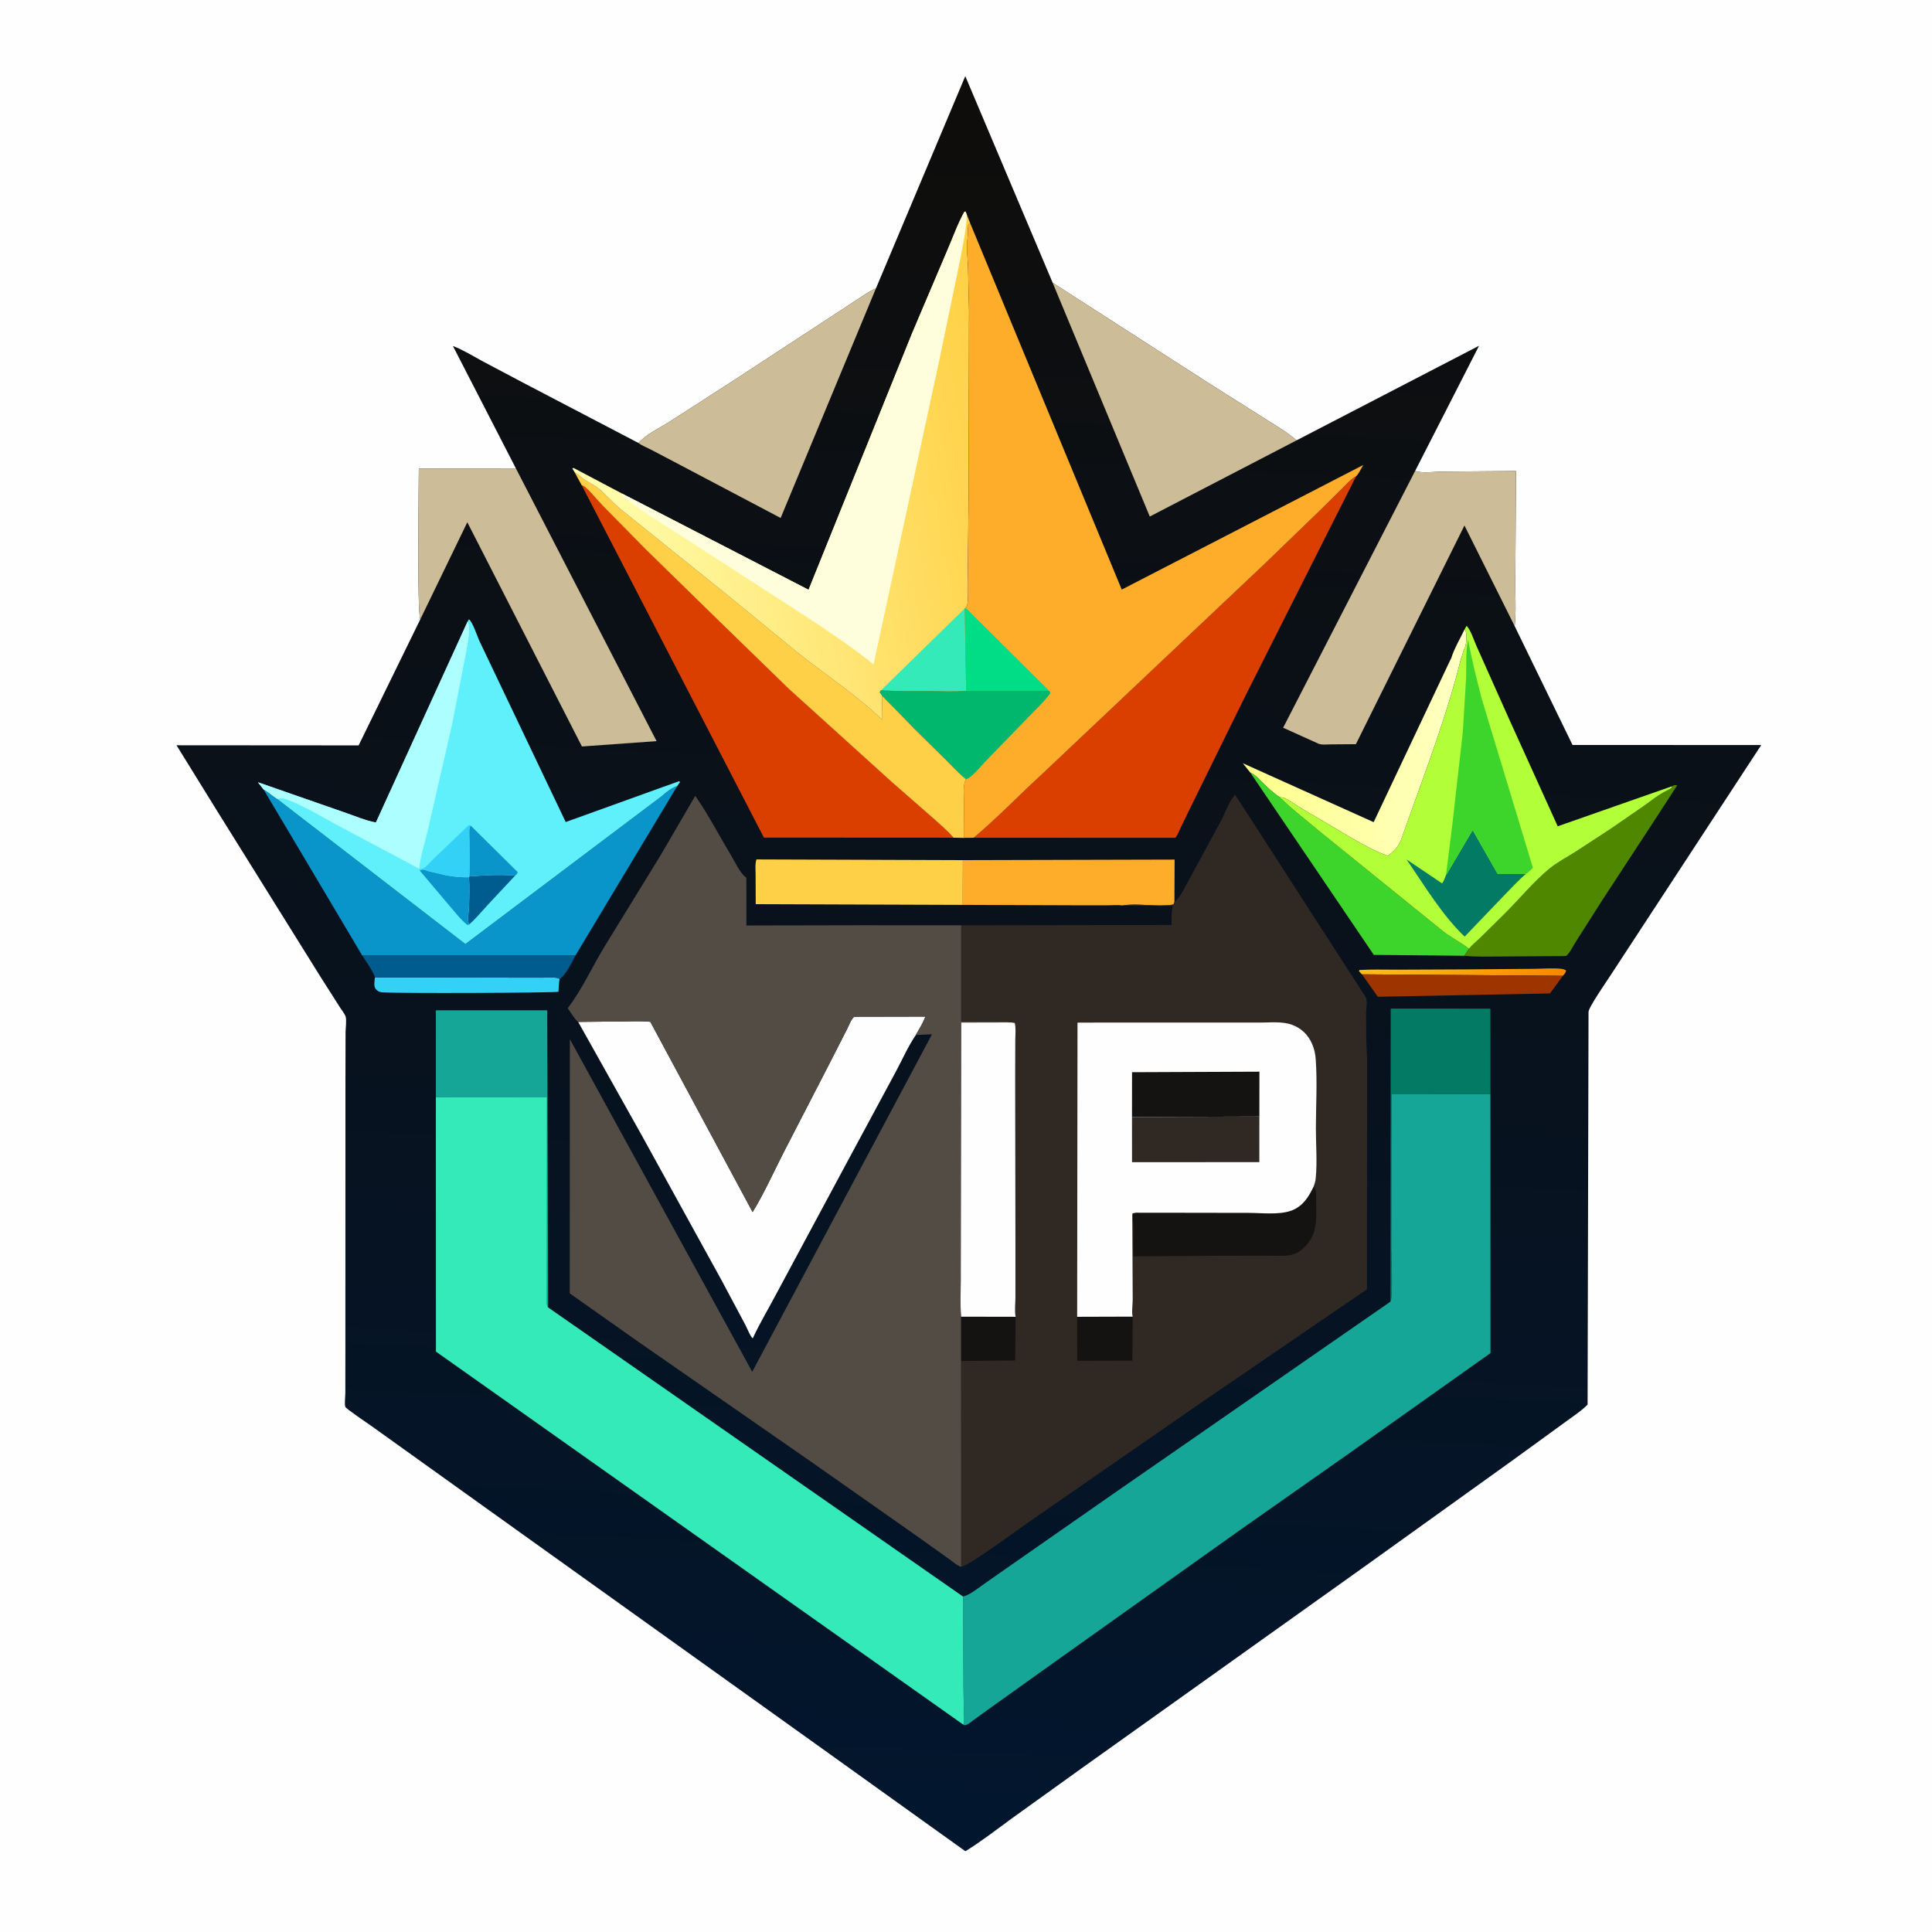 <svg version="1.1" xmlns="http://www.w3.org/2000/svg" style="display: block;" viewBox="0 0 2048 2048" width="1024" height="1024">
<defs>
	<linearGradient id="Gradient1" gradientUnits="userSpaceOnUse" x1="1060.92" y1="83.847" x2="969.618" y2="1958.45">
		<stop class="stop0" offset="0" stop-opacity="1" stop-color="rgb(15,13,11)"/>
		<stop class="stop1" offset="1" stop-opacity="1" stop-color="rgb(2,22,46)"/>
	</linearGradient>
	<linearGradient id="Gradient2" gradientUnits="userSpaceOnUse" x1="1554.79" y1="1052.24" x2="1545.64" y2="1007.84">
		<stop class="stop0" offset="0" stop-opacity="1" stop-color="rgb(246,137,0)"/>
		<stop class="stop1" offset="1" stop-opacity="1" stop-color="rgb(255,191,21)"/>
	</linearGradient>
	<linearGradient id="Gradient3" gradientUnits="userSpaceOnUse" x1="1318.92" y1="787.68" x2="1553.42" y2="786.852">
		<stop class="stop0" offset="0" stop-opacity="1" stop-color="rgb(254,255,138)"/>
		<stop class="stop1" offset="1" stop-opacity="1" stop-color="rgb(255,255,195)"/>
	</linearGradient>
	<linearGradient id="Gradient4" gradientUnits="userSpaceOnUse" x1="1065.65" y1="489.706" x2="627.026" y2="568.742">
		<stop class="stop0" offset="0" stop-opacity="1" stop-color="rgb(255,208,68)"/>
		<stop class="stop1" offset="1" stop-opacity="1" stop-color="rgb(255,255,175)"/>
	</linearGradient>
</defs>
<path transform="translate(0,0)" fill="rgb(254,254,254)" d="M -0 -0 L 2048 0 L 2048 2048 L -0 2048 L -0 -0 z"/>
<path transform="translate(0,0)" fill="url(#Gradient1)" d="M 928.479 305.853 L 1023.24 80.714 L 1115.86 299.732 L 1280.13 405.414 L 1340.88 443.795 C 1352.21 451.047 1364.26 457.985 1374.43 466.782 L 1567.86 366.522 L 1500.19 499.033 L 1501.23 499.526 C 1507.67 501.778 1521.44 499.978 1528.64 499.939 L 1606.99 499.324 L 1606.3 614.575 C 1606.11 630.608 1607.33 647.922 1605.63 663.764 L 1666.94 789.684 L 1866.99 789.782 L 1707.87 1032.91 C 1704.07 1038.96 1683.77 1067.87 1683.9 1072.81 L 1682.91 1488.93 C 1676.43 1495.68 1667.87 1501.01 1660.38 1506.62 L 1604.33 1547.34 L 1448.28 1659.3 L 1146 1874.85 L 1072.95 1927.33 C 1056.63 1939.22 1040.55 1951.79 1023.35 1962.39 L 869.014 1851.81 L 513.586 1597.47 L 394.403 1512.1 C 391.015 1509.66 366.787 1493.37 366.056 1491.33 C 365.017 1488.42 366.067 1480.22 366.071 1476.9 L 366.13 1420.5 L 366.188 1143.25 L 366.31 1094.5 C 366.346 1090.06 367.501 1081.83 366.456 1077.86 C 365.749 1075.17 362.138 1070.64 360.57 1068.14 L 340.483 1036.62 L 228.684 857.263 L 187.11 790.007 L 380.158 790.146 L 445.586 656.406 C 442.017 649.828 443.978 516.097 443.976 496.718 L 546.883 496.545 L 480.113 366.778 C 491.047 370.917 501.805 377.663 512.107 383.233 L 555.274 406.065 L 676.807 469.57 C 685.22 460.079 700.088 453.3 710.834 446.378 L 778.943 402.449 L 876.53 338.606 L 909.106 317.243 C 915.321 313.232 921.578 308.545 928.479 305.853 z"/>
<path transform="translate(0,0)" fill="url(#Gradient2)" d="M 1443.72 1032.82 L 1440.55 1029.5 L 1441.03 1028.26 C 1454.17 1027.46 1467.54 1027.91 1480.71 1027.9 L 1553.96 1027.59 L 1625.64 1027 C 1635.12 1026.97 1646.23 1025.88 1655.5 1027.06 C 1657.21 1027.27 1658.37 1027.81 1659.92 1028.5 C 1660.21 1030.96 1658.22 1032.47 1656.76 1034.4 L 1443.72 1032.82 z"/>
<path transform="translate(0,0)" fill="rgb(51,209,246)" d="M 397.439 1036.05 L 535.67 1036.31 L 574.614 1036.37 C 579.909 1036.38 587.464 1035.44 592.411 1037.13 L 593.172 1038.06 C 592.31 1042.31 592.314 1046.94 592.005 1051.28 C 589.483 1052.53 419.352 1053.22 405 1051.89 C 401.999 1051.62 399.814 1050.47 398.015 1048 C 395.926 1045.13 397.136 1039.44 397.439 1036.05 z"/>
<path transform="translate(0,0)" fill="rgb(158,53,0)" d="M 1443.72 1032.82 L 1656.76 1034.4 L 1643.02 1053.08 L 1460.59 1056.6 L 1443.72 1032.82 z"/>
<path transform="translate(0,0)" fill="rgb(0,91,143)" d="M 383.817 1012.62 L 610.167 1012.6 C 605.822 1020.66 600.435 1032.44 593.172 1038.06 L 592.411 1037.13 C 587.464 1035.44 579.909 1036.38 574.614 1036.37 L 535.67 1036.31 L 397.439 1036.05 C 395.01 1028.31 388.03 1019.64 383.817 1012.62 z"/>
<path transform="translate(0,0)" fill="url(#Gradient3)" d="M 1552.62 666.969 C 1555.45 670.908 1554.52 679.707 1553.62 684.343 C 1553.35 685.743 1552.71 686.721 1552.15 688 C 1550.7 691.281 1550.17 694.985 1548.7 698.293 C 1536.48 747.86 1519.07 795.811 1501.87 843.786 L 1489.79 877.344 C 1487.72 883.031 1485.89 889.449 1483.01 894.768 C 1480.28 899.822 1475.79 903.798 1471.3 907.253 C 1457.5 902.545 1445.02 895.296 1432.4 888.117 L 1380 857.163 C 1374.29 853.793 1368.5 849.256 1362.57 846.438 C 1360.53 845.466 1359.07 845.194 1356.84 845.254 C 1350.23 841.066 1343.48 834.642 1337.87 829.138 C 1333.94 825.285 1330.54 821.137 1325.36 818.972 L 1317.45 809.065 L 1456.14 871.53 L 1537.44 699.461 L 1538.31 697.966 C 1541.32 687.695 1547.95 676.749 1552.62 666.969 z"/>
<path transform="translate(0,0)" fill="rgb(3,123,100)" d="M 1473.96 1379.79 L 1474.21 1069.16 L 1579.87 1069.21 L 1579.9 1159.84 L 1474.95 1159.58 L 1474.8 1322.89 C 1474.85 1329.88 1476.73 1375.7 1473.96 1379.79 z"/>
<path transform="translate(0,0)" fill="rgb(61,213,43)" d="M 1325.36 818.972 C 1330.54 821.137 1333.94 825.285 1337.87 829.138 C 1343.48 834.642 1350.23 841.066 1356.84 845.254 C 1369.65 858.133 1385.01 869.506 1398.86 881.337 L 1530.06 987.496 C 1538.74 994.082 1548.64 999.11 1557.2 1005.7 L 1552.21 1013.15 L 1456.28 1012.22 L 1325.36 818.972 z"/>
<path transform="translate(0,0)" fill="rgb(254,208,72)" d="M 801.871 911.016 L 1020.67 911.771 L 1020.56 959.216 L 801.102 958.459 L 800.979 927.339 C 800.971 922.167 800.24 915.927 801.871 911.016 z"/>
<path transform="translate(0,0)" fill="rgb(254,173,43)" d="M 1020.67 911.771 L 1245.14 911.186 L 1244.95 956.37 L 1243.88 958.851 C 1226.39 961.784 1207.22 957.119 1189.75 959.83 C 1184.73 959.001 1178.36 959.692 1173.21 959.691 L 1141.99 959.665 L 1020.56 959.216 L 1020.67 911.771 z"/>
<path transform="translate(0,0)" fill="rgb(22,166,151)" d="M 462.04 1163.17 L 462.07 1070.96 L 580.103 1070.94 L 580.998 1385.9 C 580.261 1384.61 579.766 1383.5 579.713 1381.99 L 579.766 1308.91 L 579.818 1163.26 L 462.04 1163.17 z"/>
<path transform="translate(0,0)" fill="rgb(79,136,0)" d="M 1771.85 833.651 C 1774.58 832.427 1775.04 831.925 1777.93 832.5 L 1750.72 874.406 L 1699.2 953.113 L 1671.01 997.374 C 1667.91 1002.18 1664.38 1009.72 1660.25 1013.41 L 1591.97 1013.92 C 1578.82 1013.93 1565.3 1014.49 1552.21 1013.15 L 1557.2 1005.7 C 1560.53 1001.49 1565.6 997.57 1569.5 993.748 L 1595.6 967.961 C 1610.96 952.676 1625.7 934.592 1642.36 920.874 C 1650.39 914.261 1660.12 909.171 1668.95 903.669 L 1706.9 878.898 L 1743.16 853.885 C 1750.78 848.456 1758.51 842.102 1766.95 838.063 C 1769.01 837.08 1770.65 836.173 1772.46 834.798 L 1771.85 833.651 z"/>
<path transform="translate(0,0)" fill="rgb(204,188,152)" d="M 928.479 305.853 L 827.519 549.082 L 722.567 493.725 L 690.659 476.948 C 686.382 474.692 680.497 472.455 676.807 469.57 C 685.22 460.079 700.088 453.3 710.834 446.378 L 778.943 402.449 L 876.53 338.606 L 909.106 317.243 C 915.321 313.232 921.578 308.545 928.479 305.853 z"/>
<path transform="translate(0,0)" fill="rgb(9,148,202)" d="M 701.49 843.926 C 706.212 839.756 711.791 835.131 717.865 833.318 L 610.167 1012.6 L 383.817 1012.62 L 279.362 836.807 C 284.617 839.588 288.739 843.545 293.656 846.798 L 493.317 1000.75 L 701.49 843.926 z"/>
<path transform="translate(0,0)" fill="rgb(204,188,152)" d="M 1115.86 299.732 L 1280.13 405.414 L 1340.88 443.795 C 1352.21 451.047 1364.26 457.985 1374.43 466.782 L 1218.82 547.553 L 1115.86 299.732 z"/>
<path transform="translate(0,0)" fill="rgb(204,188,152)" d="M 546.883 496.545 L 696.001 785.618 L 616.875 791.305 L 495.375 553.622 L 445.586 656.406 C 442.017 649.828 443.978 516.097 443.976 496.718 L 546.883 496.545 z"/>
<path transform="translate(0,0)" fill="rgb(204,188,152)" d="M 1605.63 663.764 L 1552.38 557.046 L 1437.3 788.86 L 1410.41 789.082 C 1406.51 789.131 1400.94 789.834 1397.38 788.236 L 1360.18 771.419 L 1500.19 499.033 L 1501.23 499.526 C 1507.67 501.778 1521.44 499.978 1528.64 499.939 L 1606.99 499.324 L 1606.3 614.575 C 1606.11 630.608 1607.33 647.922 1605.63 663.764 z"/>
<path transform="translate(0,0)" fill="rgb(178,254,57)" d="M 1552.62 666.969 L 1554.67 663.4 C 1559.1 667.858 1562.55 679.187 1565.28 685.114 L 1599.69 762.16 L 1651.25 875.887 L 1771.85 833.651 L 1772.46 834.798 C 1770.65 836.173 1769.01 837.08 1766.95 838.063 C 1758.51 842.102 1750.78 848.456 1743.16 853.885 L 1706.9 878.898 L 1668.95 903.669 C 1660.12 909.171 1650.39 914.261 1642.36 920.874 C 1625.7 934.592 1610.96 952.676 1595.6 967.961 L 1569.5 993.748 C 1565.6 997.57 1560.53 1001.49 1557.2 1005.7 C 1548.64 999.11 1538.74 994.082 1530.06 987.496 L 1398.86 881.337 C 1385.01 869.506 1369.65 858.133 1356.84 845.254 C 1359.07 845.194 1360.53 845.466 1362.57 846.438 C 1368.5 849.256 1374.29 853.793 1380 857.163 L 1432.4 888.117 C 1445.02 895.296 1457.5 902.545 1471.3 907.253 C 1475.79 903.798 1480.28 899.822 1483.01 894.768 C 1485.89 889.449 1487.72 883.031 1489.79 877.344 L 1501.87 843.786 C 1519.07 795.811 1536.48 747.86 1548.7 698.293 C 1550.17 694.985 1550.7 691.281 1552.15 688 C 1552.71 686.721 1553.35 685.743 1553.62 684.343 C 1554.52 679.707 1555.45 670.908 1552.62 666.969 z"/>
<path transform="translate(0,0)" fill="rgb(3,123,100)" d="M 1532.81 927.651 L 1533.49 926.682 L 1561.1 879.927 L 1587.47 926.143 L 1617.87 926.112 C 1609.65 933 1602.13 941.421 1594.57 949.056 L 1552.6 992.857 C 1528.07 969.377 1510.21 938.86 1491.02 911.092 L 1528.52 936.321 C 1530.01 935.571 1532.03 929.469 1532.81 927.651 z"/>
<path transform="translate(0,0)" fill="rgb(61,213,43)" d="M 1532.81 927.651 L 1539.52 874.092 L 1550.61 776.429 L 1554.13 718.631 C 1554.57 705.602 1553.47 690.629 1556.26 678.009 C 1560.07 699.525 1565.43 720.238 1570.87 741.385 L 1624.96 919.969 C 1624.05 920.785 1618.61 926.064 1617.87 926.112 L 1587.47 926.143 L 1561.1 879.927 L 1533.49 926.682 L 1532.81 927.651 z"/>
<path transform="translate(0,0)" fill="rgb(254,254,254)" d="M 612.891 1083.27 L 657.869 1082.8 C 668.273 1082.78 679.045 1082.13 689.381 1083.17 L 797.791 1284.85 C 809.846 1265.21 819.495 1243.64 829.947 1223.08 L 878.491 1128.92 L 897.529 1091.67 C 899.67 1087.54 902.005 1080.77 905.392 1077.78 L 980.913 1077.62 C 978.456 1084.47 974.408 1090.82 970.813 1097.14 C 962.471 1109.28 956.067 1124.21 948.993 1137.18 L 896.746 1234.15 L 823.519 1370.46 C 815.064 1386.55 805.599 1402.17 797.974 1418.67 C 795.768 1417.53 791.875 1407.82 790.353 1404.9 L 765.213 1357.74 L 679.993 1203 L 612.891 1083.27 z"/>
<path transform="translate(0,0)" fill="rgb(219,63,0)" d="M 1032.12 888.058 C 1057.37 866.95 1080.19 842.948 1104.48 820.761 L 1340.81 597.464 L 1398.1 542.123 L 1422.86 517.657 C 1427.42 513.164 1431.92 507.825 1437.57 504.773 L 1320.45 737.057 L 1261.29 857.351 L 1251.28 877.949 C 1249.78 881.064 1248.25 885.814 1245.71 888.136 L 1032.12 888.058 z"/>
<path transform="translate(0,0)" fill="rgb(95,240,252)" d="M 495.599 659.017 L 496.999 656.5 C 500.543 658.272 506.12 674.67 507.813 678.635 L 599.678 871.399 L 689.043 839.171 L 720 828.056 L 720.872 829 L 717.865 833.318 C 711.791 835.131 706.212 839.756 701.49 843.926 L 493.317 1000.75 L 293.656 846.798 C 288.739 843.545 284.617 839.588 279.362 836.807 L 273.382 829.201 L 363.798 860.725 C 374.862 864.4 387.075 869.809 398.466 871.907 L 495.599 659.017 z"/>
<path transform="translate(0,0)" fill="rgb(0,91,143)" d="M 497.606 929.034 C 513.094 927.894 530.571 926.761 546.02 928.244 L 516.227 960.087 C 510.129 966.723 504.131 974.151 497.27 979.969 L 496.997 979.233 C 495.22 974.708 496.919 967.922 497.085 963 C 497.448 952.19 498.104 940.663 497.045 929.906 L 497.606 929.034 z"/>
<path transform="translate(0,0)" fill="rgb(9,148,202)" d="M 444.98 922.896 C 445.987 922.518 446.929 921.852 448 921.76 C 449.312 921.647 452.474 923.013 453.889 923.388 L 473 927.904 C 480.758 929.373 489.17 930.104 497.045 929.906 C 498.104 940.663 497.448 952.19 497.085 963 C 496.919 967.922 495.22 974.708 496.997 979.233 L 497.27 979.969 L 495.59 980.566 C 488.968 975.592 482.652 967.325 477.189 961.031 L 444.98 922.896 z"/>
<path transform="translate(0,0)" fill="rgb(51,209,246)" d="M 444.98 922.896 L 444.566 921.482 C 445.877 921.234 447.286 921.294 448.5 920.739 C 451.364 919.431 456.029 913.83 458.448 911.565 L 497.019 874.537 L 498.855 875.065 C 496.869 879.177 497.789 885.917 497.806 890.502 C 497.854 903.246 498.61 916.337 497.606 929.034 L 497.045 929.906 C 489.17 930.104 480.758 929.373 473 927.904 L 453.889 923.388 C 452.474 923.013 449.312 921.647 448 921.76 C 446.929 921.852 445.987 922.518 444.98 922.896 z"/>
<path transform="translate(0,0)" fill="rgb(9,148,202)" d="M 498.855 875.065 L 548.83 924.5 C 548.104 926.576 547.637 926.859 546.02 928.244 C 530.571 926.761 513.094 927.894 497.606 929.034 C 498.61 916.337 497.854 903.246 497.806 890.502 C 497.789 885.917 496.869 879.177 498.855 875.065 z"/>
<path transform="translate(0,0)" fill="rgb(173,254,254)" d="M 495.599 659.017 C 499.611 665.419 495.464 683.361 494.227 691 L 478.915 769.434 L 453.301 880.831 C 450.414 893.904 445.595 907.599 444.372 920.882 L 362.667 877.5 C 344.171 867.628 324.878 855.636 305.393 847.988 C 301.098 846.302 298.182 845.753 293.656 846.798 C 288.739 843.545 284.617 839.588 279.362 836.807 L 273.382 829.201 L 363.798 860.725 C 374.862 864.4 387.075 869.809 398.466 871.907 L 495.599 659.017 z"/>
<path transform="translate(0,0)" fill="rgb(219,63,0)" d="M 609.295 500.829 C 611.725 502.223 613.686 503.625 615.782 505.488 C 621.659 510.711 629.51 513.383 635.7 518.783 C 643.198 525.324 649.811 532.854 657.353 539.32 L 771.594 631.206 L 846.149 692.309 C 875.873 715.958 907.967 736.852 935.375 763.3 L 935.048 737.383 L 968.916 772.167 L 1002.36 805.158 C 1009.15 811.794 1015.96 819.471 1023.34 825.391 L 1023.86 826.235 C 1020.61 832.401 1021.75 841.437 1021.78 848.341 L 1022.1 888.155 L 1010.87 887.994 L 809.762 887.886 L 616.551 514.142 L 609.295 500.829 z"/>
<path transform="translate(0,0)" fill="rgb(254,208,72)" d="M 609.295 500.829 C 611.725 502.223 613.686 503.625 615.782 505.488 C 621.659 510.711 629.51 513.383 635.7 518.783 C 643.198 525.324 649.811 532.854 657.353 539.32 L 771.594 631.206 L 846.149 692.309 C 875.873 715.958 907.967 736.852 935.375 763.3 L 935.048 737.383 L 968.916 772.167 L 1002.36 805.158 C 1009.15 811.794 1015.96 819.471 1023.34 825.391 L 1023.86 826.235 C 1020.61 832.401 1021.75 841.437 1021.78 848.341 L 1022.1 888.155 L 1010.87 887.994 C 1004.33 880.255 996.264 873.622 988.742 866.849 L 944.816 828.384 L 836 729.947 L 767.716 663.532 L 684.048 581.791 L 638.858 535.808 C 632.9 529.661 627.006 522.058 620.647 516.5 C 619.406 515.416 618.034 514.809 616.551 514.142 L 609.295 500.829 z"/>
<path transform="translate(0,0)" fill="url(#Gradient4)" d="M 659.226 523.095 L 857.108 625.193 L 966.871 353.2 L 1004.48 264.703 C 1010.21 251.432 1015.26 237.097 1022.27 224.5 L 1023.5 224.249 L 1024.89 227.64 L 1028.58 236.936 C 1026.7 237.918 1027.39 237.315 1026.34 238.514 C 1025.61 243.342 1026.26 247.891 1025.6 252.575 C 1024.22 262.276 1025.8 273.605 1026.19 283.467 L 1027.21 329.236 L 1026.74 527.011 L 1026.01 600.5 C 1025.91 612.803 1026.79 625.771 1025.81 638 C 1025.62 640.497 1025.11 642.329 1023.75 644.455 L 1022.56 645.104 L 1024.07 732.2 C 1011.45 733.427 998.217 732.599 985.523 732.525 C 968.429 732.424 951.093 732.88 934.056 731.598 L 932.5 733.608 L 935.048 737.383 L 935.375 763.3 C 907.967 736.852 875.873 715.958 846.149 692.309 L 771.594 631.206 L 657.353 539.32 C 649.811 532.854 643.198 525.324 635.7 518.783 C 629.51 513.383 621.659 510.711 615.782 505.488 C 613.686 503.625 611.725 502.223 609.295 500.829 L 606.647 496.5 L 608 496.025 L 659.226 523.095 z"/>
<path transform="translate(0,0)" fill="rgb(52,234,185)" d="M 934.056 731.598 L 1022.56 645.104 L 1024.07 732.2 C 1011.45 733.427 998.217 732.599 985.523 732.525 C 968.429 732.424 951.093 732.88 934.056 731.598 z"/>
<path transform="translate(0,0)" fill="rgb(254,254,220)" d="M 659.226 523.095 L 857.108 625.193 L 966.871 353.2 L 1004.48 264.703 C 1010.21 251.432 1015.26 237.097 1022.27 224.5 L 1023.5 224.249 L 1024.89 227.64 C 1024.39 243.356 1020.87 258.398 1018.11 273.823 L 995.751 381.562 L 926.009 704.208 C 891.019 676.284 853.306 653.045 815.899 628.607 L 694.062 549.962 C 684.278 544.146 675.126 537.334 666.009 530.537 C 664.482 529.398 660.3 526.868 659.538 525.475 C 659.154 524.773 659.33 523.888 659.226 523.095 z"/>
<path transform="translate(0,0)" fill="rgb(254,173,43)" d="M 1028.58 236.936 L 1189.09 624.979 L 1445.16 492.89 C 1443.27 495.86 1440.09 502.772 1437.57 504.773 C 1431.92 507.825 1427.42 513.164 1422.86 517.657 L 1398.1 542.123 L 1340.81 597.464 L 1104.48 820.761 C 1080.19 842.948 1057.37 866.95 1032.12 888.058 L 1022.1 888.155 L 1021.78 848.341 C 1021.75 841.437 1020.61 832.401 1023.86 826.235 L 1023.34 825.391 C 1015.96 819.471 1009.15 811.794 1002.36 805.158 L 968.916 772.167 L 935.048 737.383 L 932.5 733.608 L 934.056 731.598 C 951.093 732.88 968.429 732.424 985.523 732.525 C 998.217 732.599 1011.45 733.427 1024.07 732.2 L 1022.56 645.104 L 1023.75 644.455 C 1025.11 642.329 1025.62 640.497 1025.81 638 C 1026.79 625.771 1025.91 612.803 1026.01 600.5 L 1026.74 527.011 L 1027.21 329.236 L 1026.19 283.467 C 1025.8 273.605 1024.22 262.276 1025.6 252.575 C 1026.26 247.891 1025.61 243.342 1026.34 238.514 C 1027.39 237.315 1026.7 237.918 1028.58 236.936 z"/>
<path transform="translate(0,0)" fill="rgb(0,221,135)" d="M 1022.56 645.104 L 1023.75 644.455 L 1112.09 732.18 L 1024.07 732.2 L 1022.56 645.104 z"/>
<path transform="translate(0,0)" fill="rgb(0,183,109)" d="M 934.056 731.598 C 951.093 732.88 968.429 732.424 985.523 732.525 C 998.217 732.599 1011.45 733.427 1024.07 732.2 L 1112.09 732.18 L 1113.56 734.61 C 1106.78 743.994 1097.83 752.118 1089.83 760.493 L 1045.79 805.916 C 1040.75 810.981 1030.49 824.157 1023.86 826.235 L 1023.34 825.391 C 1015.96 819.471 1009.15 811.794 1002.36 805.158 L 968.916 772.167 L 935.048 737.383 L 932.5 733.608 L 934.056 731.598 z"/>
<path transform="translate(0,0)" fill="rgb(22,166,151)" d="M 1473.96 1379.79 C 1476.73 1375.7 1474.85 1329.88 1474.8 1322.89 L 1474.95 1159.58 L 1579.9 1159.84 L 1579.97 1434.35 L 1429.91 1540.81 L 1313.65 1622.49 L 1110.98 1766.78 L 1047.09 1812.41 L 1030.9 1824.17 C 1028.12 1826.16 1025.7 1828.63 1022.25 1828.83 L 1020.98 1828.09 C 1022.54 1825.06 1021.91 1821.62 1021.84 1818.3 L 1021.32 1790.5 L 1020.84 1692.4 C 1028.5 1690.59 1036.79 1683.41 1043.38 1678.9 L 1089 1647.04 L 1179.78 1583.74 L 1473.96 1379.79 z"/>
<path transform="translate(0,0)" fill="rgb(52,234,185)" d="M 462.04 1163.17 L 579.818 1163.26 L 579.766 1308.91 L 579.713 1381.99 C 579.766 1383.5 580.261 1384.61 580.998 1385.9 L 1020.84 1692.4 L 1021.32 1790.5 L 1021.84 1818.3 C 1021.91 1821.62 1022.54 1825.06 1020.98 1828.09 L 462.12 1432.74 L 462.04 1163.17 z"/>
<path transform="translate(0,0)" fill="rgb(83,76,69)" d="M 612.891 1083.27 C 610.307 1082.09 603.802 1071.44 601.791 1068.73 C 616.993 1048.98 627.847 1024.73 640.829 1003.37 L 700.5 906.232 L 737 843.616 C 750.952 863.604 762.462 885.969 775.043 906.89 C 779.328 914.017 783.995 924.741 790.472 929.941 L 791.171 930.464 L 791.24 981.059 L 910.837 980.818 L 1018.97 980.878 L 1018.94 1082.89 L 1053.71 1082.77 C 1059.33 1082.78 1066.26 1082.06 1071.57 1083.85 L 1019.01 1083.98 L 1018.6 1296.02 L 1018.48 1357.58 C 1018.44 1370.15 1017.68 1383.22 1018.91 1395.73 L 1018.91 1442.73 L 1018.95 1660.85 C 1014.84 1659.86 1009.79 1655.26 1006.19 1652.73 L 971.436 1627.93 L 859.658 1549.41 L 676.477 1422.22 L 603.97 1371.04 L 604.071 1101.54 L 797.38 1454.17 L 987.985 1096.34 L 970.813 1097.14 C 974.408 1090.82 978.456 1084.47 980.913 1077.62 L 905.392 1077.78 C 902.005 1080.77 899.67 1087.54 897.529 1091.67 L 878.491 1128.92 L 829.947 1223.08 C 819.495 1243.64 809.846 1265.21 797.791 1284.85 L 689.381 1083.17 C 679.045 1082.13 668.273 1082.78 657.869 1082.8 L 612.891 1083.27 z"/>
<path transform="translate(0,0)" fill="rgb(48,41,35)" d="M 1244.95 956.37 L 1245.71 955.686 C 1252.18 949.735 1256.58 939.215 1260.98 931.5 L 1295.09 868.688 C 1298.85 861.198 1303.51 848.094 1309.35 842.521 L 1447.4 1056.6 C 1449.92 1060.59 1448.25 1068.73 1448.14 1073.5 L 1448.21 1100.72 L 1449.19 1122.5 L 1449.02 1366.72 L 1276.04 1484.94 L 1089.94 1613.87 C 1079.23 1621.23 1027.54 1659.59 1018.95 1660.85 L 1018.91 1442.73 L 1018.91 1395.73 C 1017.68 1383.22 1018.44 1370.15 1018.48 1357.58 L 1018.6 1296.02 L 1019.01 1083.98 L 1071.57 1083.85 C 1066.26 1082.06 1059.33 1082.78 1053.71 1082.77 L 1018.94 1082.89 L 1018.97 980.878 L 1241.96 980.535 C 1241.89 974.098 1241.63 967.74 1243.02 961.415 L 1243.29 960.298 L 1190.9 959.944 L 1189.75 959.83 C 1207.22 957.119 1226.39 961.784 1243.88 958.851 L 1244.95 956.37 z"/>
<path transform="translate(0,0)" fill="rgb(21,19,17)" d="M 1018.91 1395.73 L 1076.59 1395.84 L 1076.17 1442.19 L 1018.91 1442.73 L 1018.91 1395.73 z"/>
<path transform="translate(0,0)" fill="rgb(21,19,17)" d="M 1141.83 1395.85 L 1200.76 1395.67 L 1200.32 1442.36 L 1141.84 1442.54 L 1141.83 1395.85 z"/>
<path transform="translate(0,0)" fill="rgb(21,19,17)" d="M 1392.43 1257.91 C 1395.94 1261.39 1395.13 1266.65 1395.15 1271.46 C 1395.22 1290.27 1397.57 1306.85 1383.43 1321.44 C 1379.7 1325.29 1375.15 1328.49 1369.93 1329.92 C 1362.42 1331.97 1353.13 1331.07 1345.35 1331.09 L 1300.24 1331.13 L 1201.39 1331.82 L 1201.37 1306.49 C 1201.35 1301.86 1201.89 1296.78 1200.29 1292.41 L 1200.35 1286.5 C 1203.2 1285.06 1206.21 1285.56 1209.35 1285.55 L 1230.95 1285.53 L 1323.36 1285.68 C 1337.29 1285.72 1355.93 1288.05 1368.94 1283.26 C 1381.01 1278.81 1387.19 1268.87 1392.43 1257.91 z"/>
<path transform="translate(0,0)" fill="rgb(254,254,254)" d="M 1071.57 1083.85 L 1075.65 1084.38 C 1077.1 1089.95 1076.26 1096.78 1076.24 1102.58 L 1076.11 1141.86 L 1076.41 1324.99 L 1076.39 1375.12 C 1076.38 1381.51 1075.34 1389.67 1076.59 1395.84 L 1018.91 1395.73 C 1017.68 1383.22 1018.44 1370.15 1018.48 1357.58 L 1018.6 1296.02 L 1019.01 1083.98 L 1071.57 1083.85 z"/>
<path transform="translate(0,0)" fill="rgb(254,254,254)" d="M 1141.83 1395.85 L 1142.2 1084 L 1281.02 1083.94 L 1334.92 1083.99 C 1345.85 1084.01 1359.26 1082.48 1369.55 1086.3 C 1379.62 1090.05 1386.58 1096.85 1390.9 1106.63 C 1393.14 1111.69 1394.3 1117.14 1394.7 1122.65 C 1396.45 1146.59 1394.94 1171.71 1394.89 1195.76 C 1394.86 1213.07 1396.41 1231.87 1394.72 1249 C 1394.42 1252.11 1393.55 1255 1392.43 1257.91 C 1387.19 1268.87 1381.01 1278.81 1368.94 1283.26 C 1355.93 1288.05 1337.29 1285.72 1323.36 1285.68 L 1230.95 1285.53 L 1209.35 1285.55 C 1206.21 1285.56 1203.2 1285.06 1200.35 1286.5 L 1200.29 1292.41 L 1200.71 1377.82 C 1200.75 1381.93 1199.39 1392.48 1200.76 1395.67 L 1141.83 1395.85 z"/>
<path transform="translate(0,0)" fill="rgb(21,19,17)" d="M 1199.96 1184.04 L 1200.01 1136.59 L 1335.05 1136.03 L 1334.98 1183.59 L 1199.96 1184.04 z"/>
<path transform="translate(0,0)" fill="rgb(48,41,35)" d="M 1199.96 1184.04 L 1334.98 1183.59 L 1334.95 1231.91 L 1200 1231.98 L 1199.96 1184.04 z"/>
</svg>
